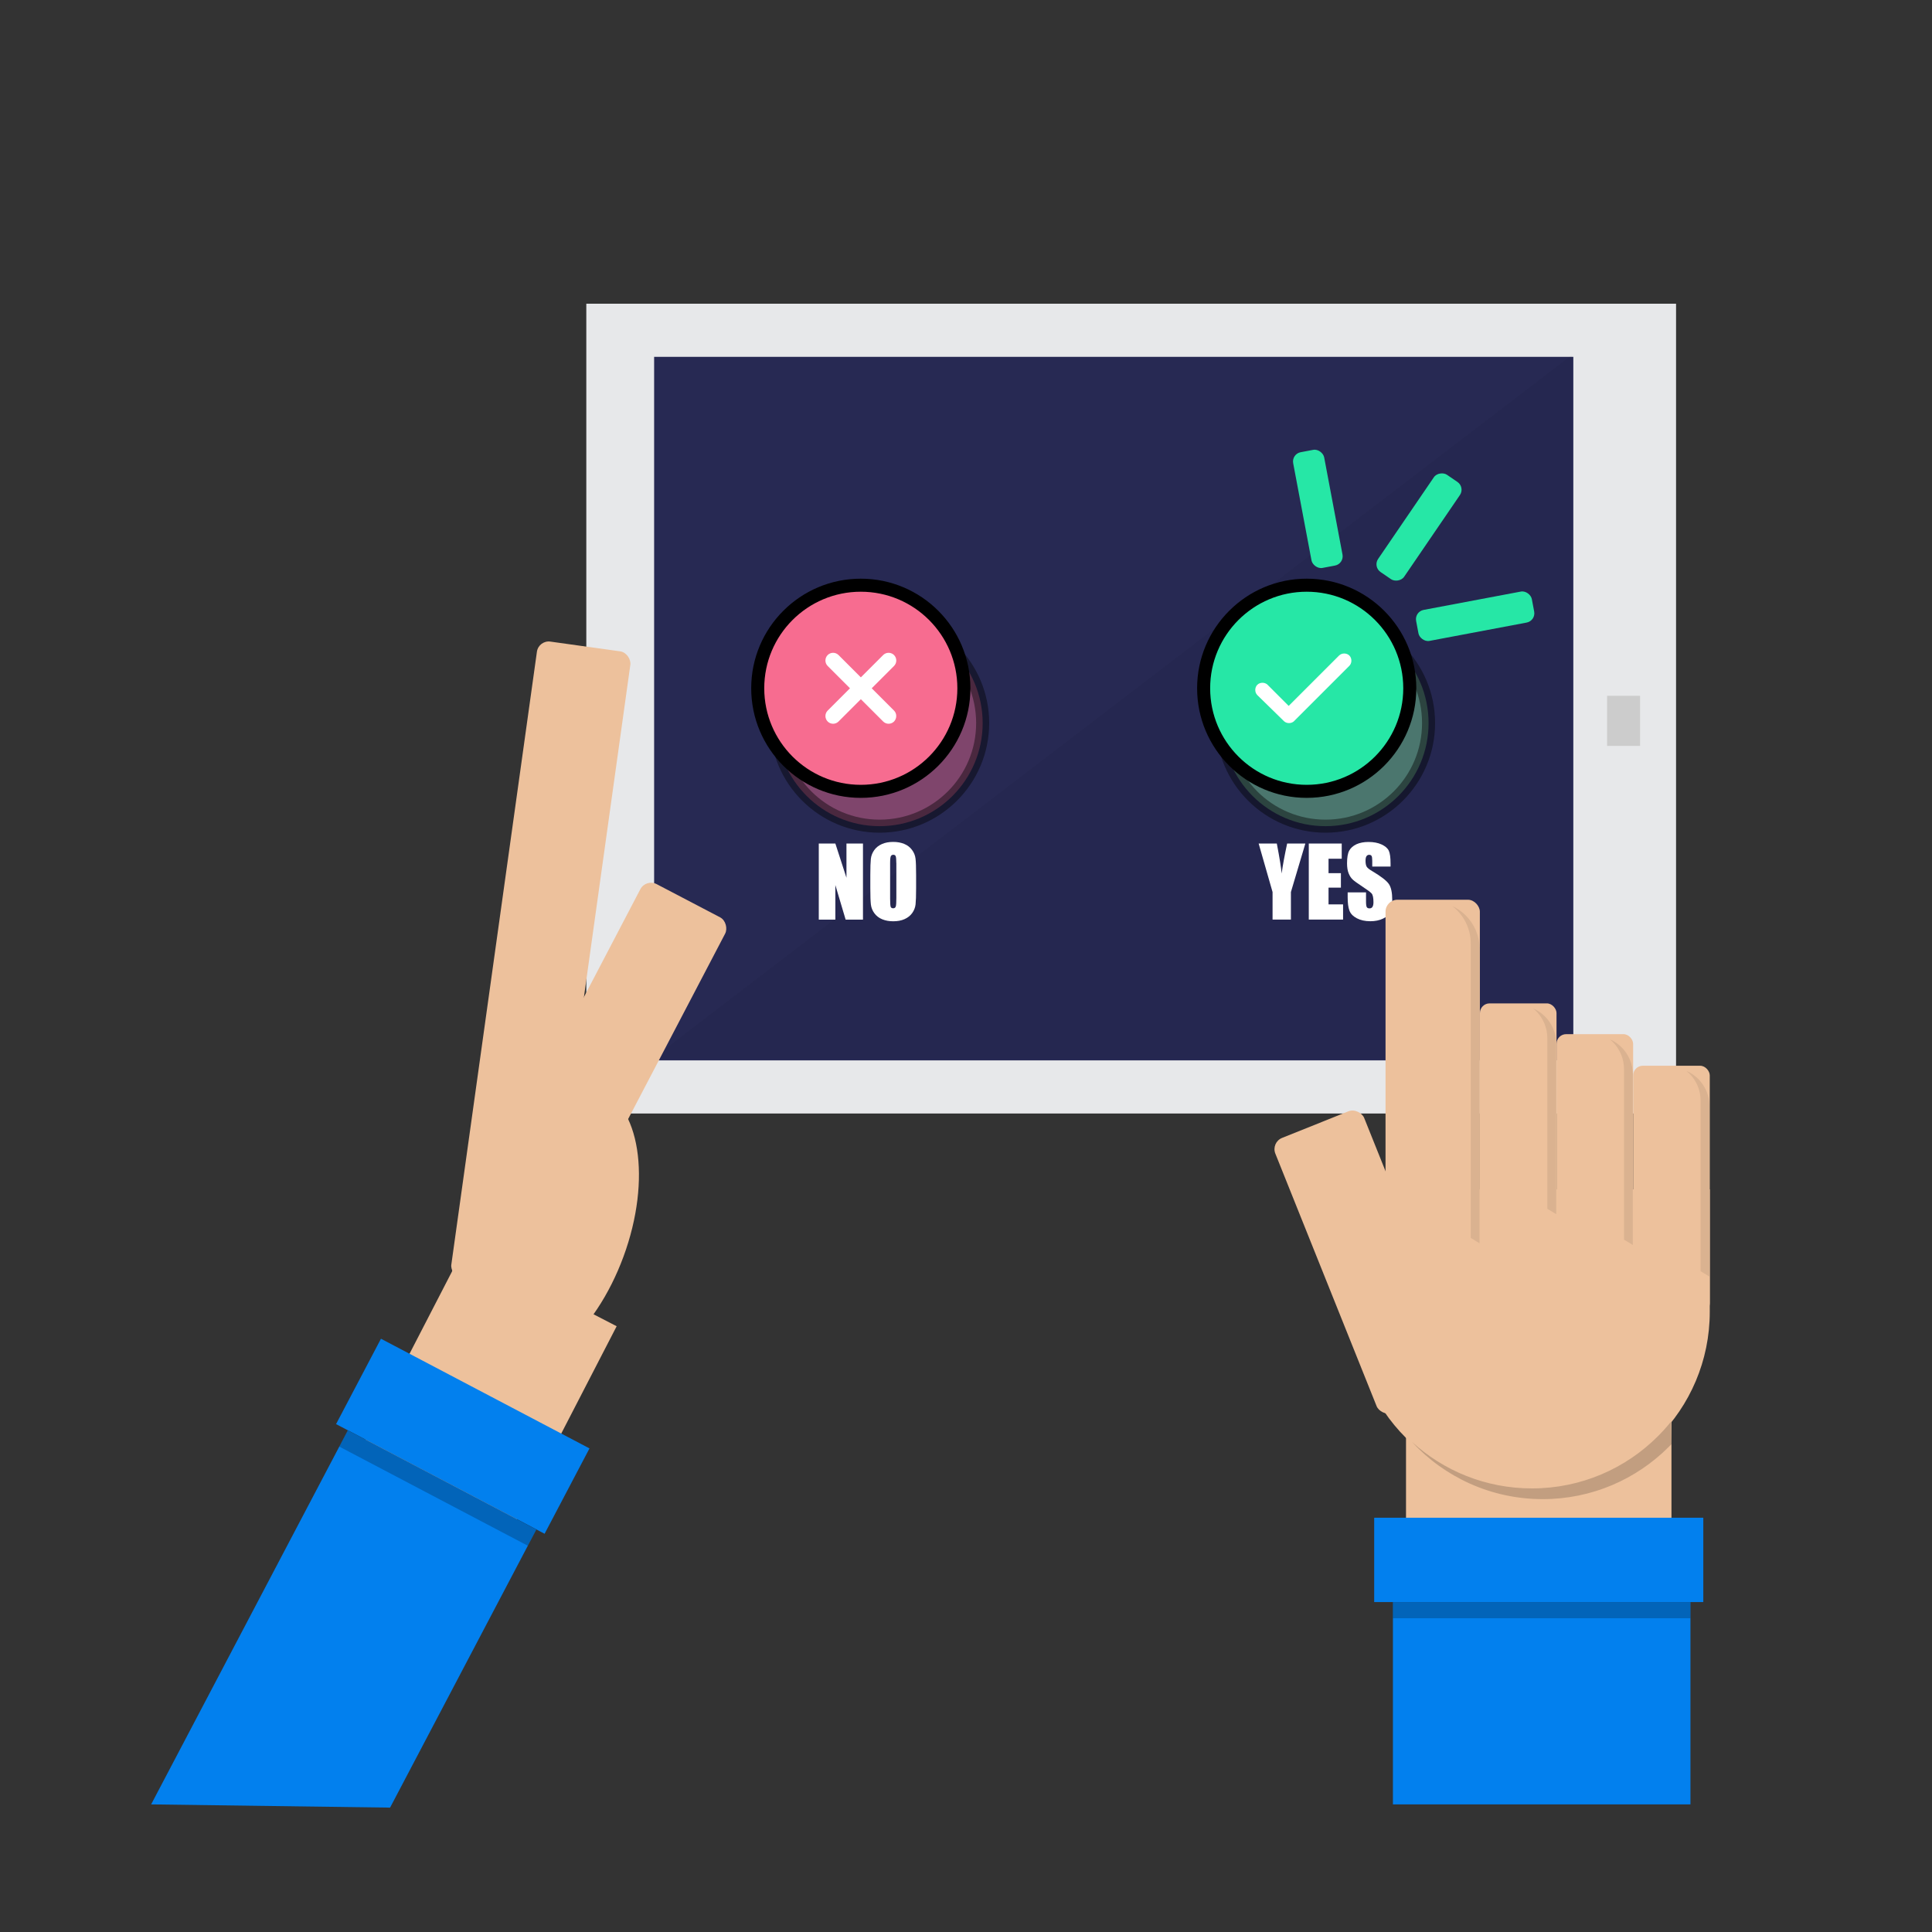 <?xml version="1.0" encoding="UTF-8"?>
<svg id="Layer_1" data-name="Layer 1" xmlns="http://www.w3.org/2000/svg" viewBox="0 0 400 400">
  <rect x="0" y="0" width="400" height="400" fill="#333333" stroke="none"/>
  <defs>
    <style>
      .cls-1, .cls-2 {
        opacity: .42;
      }

      .cls-1, .cls-2, .cls-3, .cls-4 {
        stroke: #000;
        stroke-miterlimit: 10;
        stroke-width: 2.7px;
      }

      .cls-1, .cls-3 {
        fill: #f76c90;
      }

      .cls-5 {
        opacity: .18;
      }

      .cls-6 {
        fill: #fff;
      }

      .cls-7 {
        fill: #e7e8ea;
      }

      .cls-8 {
        fill: #edc19c;
      }

      .cls-9 {
        opacity: .04;
      }

      .cls-10 {
        fill: #272953;
      }

      .cls-2 {
        fill: #82e299;
      }

      .cls-11 {
        opacity: .08;
      }

      .cls-12 {
        fill: #0280ee;
      }

      .cls-13 {
        opacity: .16;
      }

      .cls-4, .cls-14 {
        fill: #26e7a6;
      }

      .cls-15 {
        fill: #ccc;
      }
    </style>
  </defs>
  <g>
    <rect class="cls-7" x="150.36" y="33.9" width="167.66" height="225.62" transform="translate(87.49 380.9) rotate(-90)"/>
    <rect class="cls-10" x="157.76" y="51.55" width="145.66" height="190.31" transform="translate(83.88 377.3) rotate(-90)"/>
    <polygon class="cls-9" points="325.36 73.55 325.36 219.21 135.04 219.21 325.36 73.55 325.36 73.55"/>
    <circle class="cls-1" cx="182.11" cy="149.71" r="21.34"/>
    <circle class="cls-3" cx="178.22" cy="142.5" r="21.34"/>
    <path class="cls-6" d="M185.1,147.12c.61,.61,.61,1.63,0,2.26-.62,.62-1.63,.62-2.25,0l-4.62-4.62-4.62,4.62c-.62,.62-1.63,.62-2.25,0-.62-.63-.62-1.64,0-2.26l4.62-4.62-4.62-4.62c-.62-.62-.62-1.63,0-2.26,.62-.62,1.63-.62,2.25,0l4.62,4.62,4.62-4.62c.62-.62,1.63-.62,2.25,0,.62,.63,.62,1.64,0,2.26l-4.62,4.62,4.62,4.62Z"/>
    <g>
      <rect class="cls-14" x="281.6" y="105.85" width="24.38" height="6.53" rx="1.95" ry="1.95" transform="translate(38.03 290.23) rotate(-55.68)"/>
      <rect class="cls-14" x="293.22" y="124.32" width="24.38" height="6.53" rx="1.95" ry="1.95" transform="translate(-18.35 58.81) rotate(-10.68)"/>
      <rect class="cls-14" x="269.58" y="93.17" width="6.53" height="24.38" rx="1.95" ry="1.95" transform="translate(-14.8 52.39) rotate(-10.68)"/>
    </g>
    <circle class="cls-2" cx="274.43" cy="149.71" r="21.34"/>
    <circle class="cls-4" cx="270.54" cy="142.5" r="21.34"/>
    <path class="cls-6" d="M267.94,149.29c-.56,.56-1.57,.56-2.13,0l-5.5-5.38c-.56-.56-.56-1.57,0-2.13s1.57-.56,2.13,0l4.37,4.37,10.43-10.43c.56-.56,1.57-.56,2.13,0s.56,1.57,0,2.13l-11.44,11.44Z"/>
    <g>
      <path class="cls-6" d="M270.26,174.64l-2.99,10.05v5.7h-3.8v-5.7l-2.88-10.05h3.76c.59,3.08,.92,5.14,1,6.21,.23-1.68,.61-3.75,1.14-6.21h3.76Z"/>
      <path class="cls-6" d="M270.96,174.64h6.83v3.15h-2.73v2.99h2.56v3h-2.56v3.46h3.01v3.15h-7.1v-15.76Z"/>
      <path class="cls-6" d="M287.92,179.41h-3.81v-1.17c0-.54-.05-.89-.15-1.04s-.26-.22-.49-.22c-.25,0-.43,.1-.56,.3s-.19,.51-.19,.92c0,.53,.07,.92,.21,1.19,.14,.27,.52,.59,1.16,.96,1.82,1.08,2.97,1.97,3.45,2.66s.71,1.81,.71,3.36c0,1.12-.13,1.95-.39,2.48s-.77,.98-1.52,1.34-1.63,.54-2.63,.54c-1.1,0-2.03-.21-2.81-.62-.78-.42-1.28-.94-1.52-1.59s-.36-1.55-.36-2.73v-1.03h3.8v1.92c0,.59,.06,.97,.16,1.14s.3,.25,.57,.25,.48-.11,.61-.32,.2-.53,.2-.95c0-.93-.13-1.53-.38-1.82-.26-.29-.9-.76-1.92-1.43-1.02-.67-1.69-1.16-2.02-1.47s-.6-.73-.82-1.27-.33-1.23-.33-2.06c0-1.21,.15-2.09,.46-2.65s.81-.99,1.49-1.31c.69-.31,1.52-.47,2.49-.47,1.06,0,1.97,.17,2.72,.52s1.25,.78,1.49,1.3,.36,1.41,.36,2.66v.62Z"/>
    </g>
    <g>
      <path class="cls-6" d="M178.67,174.64v15.76h-3.59l-2.13-7.16v7.16h-3.43v-15.76h3.43l2.3,7.09v-7.09h3.43Z"/>
      <path class="cls-6" d="M189.67,183.87c0,1.58-.04,2.7-.11,3.36s-.31,1.26-.7,1.81c-.39,.54-.92,.96-1.59,1.26s-1.45,.44-2.34,.44-1.6-.14-2.27-.41-1.21-.69-1.62-1.24-.65-1.15-.73-1.8-.12-1.78-.12-3.41v-2.7c0-1.58,.04-2.7,.11-3.36s.31-1.26,.7-1.81,.92-.96,1.59-1.26,1.45-.44,2.34-.44,1.6,.14,2.27,.41,1.21,.69,1.62,1.24,.65,1.15,.73,1.8,.12,1.78,.12,3.41v2.7Zm-4.1-5.18c0-.73-.04-1.2-.12-1.41s-.25-.31-.5-.31c-.21,0-.38,.08-.49,.25s-.17,.65-.17,1.46v7.36c0,.91,.04,1.48,.11,1.69s.25,.32,.52,.32,.46-.12,.54-.37,.12-.83,.12-1.76v-7.24Z"/>
    </g>
  </g>
  <rect class="cls-8" x="83.68" y="263.89" width="35.49" height="45.69" transform="translate(142.86 -14.57) rotate(27.31)"/>
  <rect class="cls-15" x="330.96" y="145.83" width="10.37" height="6.83" transform="translate(186.9 485.39) rotate(-90)"/>
  <rect class="cls-8" x="102.19" y="133.21" width="19.53" height="133.07" rx="2.47" ry="2.47" transform="translate(28.72 -13.57) rotate(7.95)"/>
  <ellipse class="cls-8" cx="112.94" cy="254.21" rx="30.84" ry="17.2" transform="translate(-164.63 272.39) rotate(-69.79)"/>
  <rect class="cls-8" x="118.38" y="182.99" width="19.82" height="61.33" rx="2.5" ry="2.5" transform="translate(113.68 -35.13) rotate(27.62)"/>
  <rect class="cls-8" x="306.4" y="207.74" width="15.86" height="51.18" rx="2" ry="2"/>
  <rect class="cls-8" x="286.86" y="186.28" width="19.53" height="80.49" rx="2.47" ry="2.47"/>
  <rect class="cls-8" x="273.81" y="230.66" width="19.82" height="61.33" rx="2.5" ry="2.5" transform="translate(-76.87 124.34) rotate(-21.85)"/>
  <rect class="cls-8" x="322.26" y="214.11" width="15.86" height="51.18" rx="2" ry="2"/>
  <rect class="cls-8" x="338.13" y="220.65" width="15.86" height="51.18" rx="2" ry="2"/>
  <path class="cls-8" d="M280.25,246.24v25.35c0,20.36,16.51,36.87,36.87,36.87h0c20.36,0,36.87-16.51,36.87-36.87v-25.35h-73.74Z"/>
  <rect class="cls-8" x="291.1" y="294.36" width="54.96" height="36.23"/>
  <path class="cls-5" d="M345.94,294.36c-.84,1.05-1.74,2.05-2.69,3-6.67,6.67-15.89,10.8-26.07,10.8-9.58,0-18.31-3.65-24.87-9.65,6.73,7.3,16.38,11.87,27.1,11.87,10.18,0,19.4-4.13,26.07-10.8,.19-.19,.38-.39,.57-.58l-.11-4.64Z"/>
  <rect class="cls-12" x="284.51" y="314.23" width="68.14" height="17.46"/>
  <rect class="cls-12" x="288.39" y="331.69" width="61.6" height="41.89"/>
  <rect class="cls-13" x="288.39" y="331.69" width="61.59" height="3.35"/>
  <rect class="cls-11" x="288.39" y="331.69" width="61.59" height="3.35"/>
  <rect class="cls-12" x="71.41" y="287.37" width="48.78" height="19.97" transform="translate(149.43 -10.41) rotate(27.74)"/>
  <polygon class="cls-12" points="80.76 374.25 31.29 373.58 72.02 296.13 111.05 316.66 80.76 374.25"/>
  <rect class="cls-13" x="88.73" y="286.04" width="3.83" height="44.1" transform="translate(-224.22 244.89) rotate(-62.26)"/>
  <rect class="cls-11" x="88.73" y="286.04" width="3.83" height="44.1" transform="translate(-224.22 244.89) rotate(-62.26)"/>
  <g>
    <path class="cls-11" d="M320.36,250.27v-35.32c0-2.19-.89-4.17-2.32-5.61-.19-.19-.4-.38-.61-.55,.92,.4,1.75,.97,2.45,1.67,1.43,1.43,2.32,3.42,2.32,5.61v35.31"/>
    <path class="cls-11" d="M304.5,256.29v-60.96c0-2.7-1.09-5.13-2.86-6.9-.3-.3-.61-.58-.95-.83,1.04,.48,1.98,1.14,2.78,1.94,1.77,1.77,2.86,4.21,2.86,6.91v60.96"/>
    <path class="cls-11" d="M336.23,256.65v-35.31c0-2.19-.89-4.18-2.32-5.61-.19-.19-.39-.37-.6-.54,.91,.39,1.73,.96,2.43,1.65,1.43,1.44,2.32,3.42,2.32,5.61v35.31"/>
    <path class="cls-11" d="M352.09,263.19v-35.31c0-2.19-.89-4.18-2.32-5.61-.19-.19-.39-.37-.6-.54,.91,.39,1.74,.96,2.43,1.65,1.43,1.44,2.32,3.42,2.32,5.61v35.31"/>
  </g>
</svg>